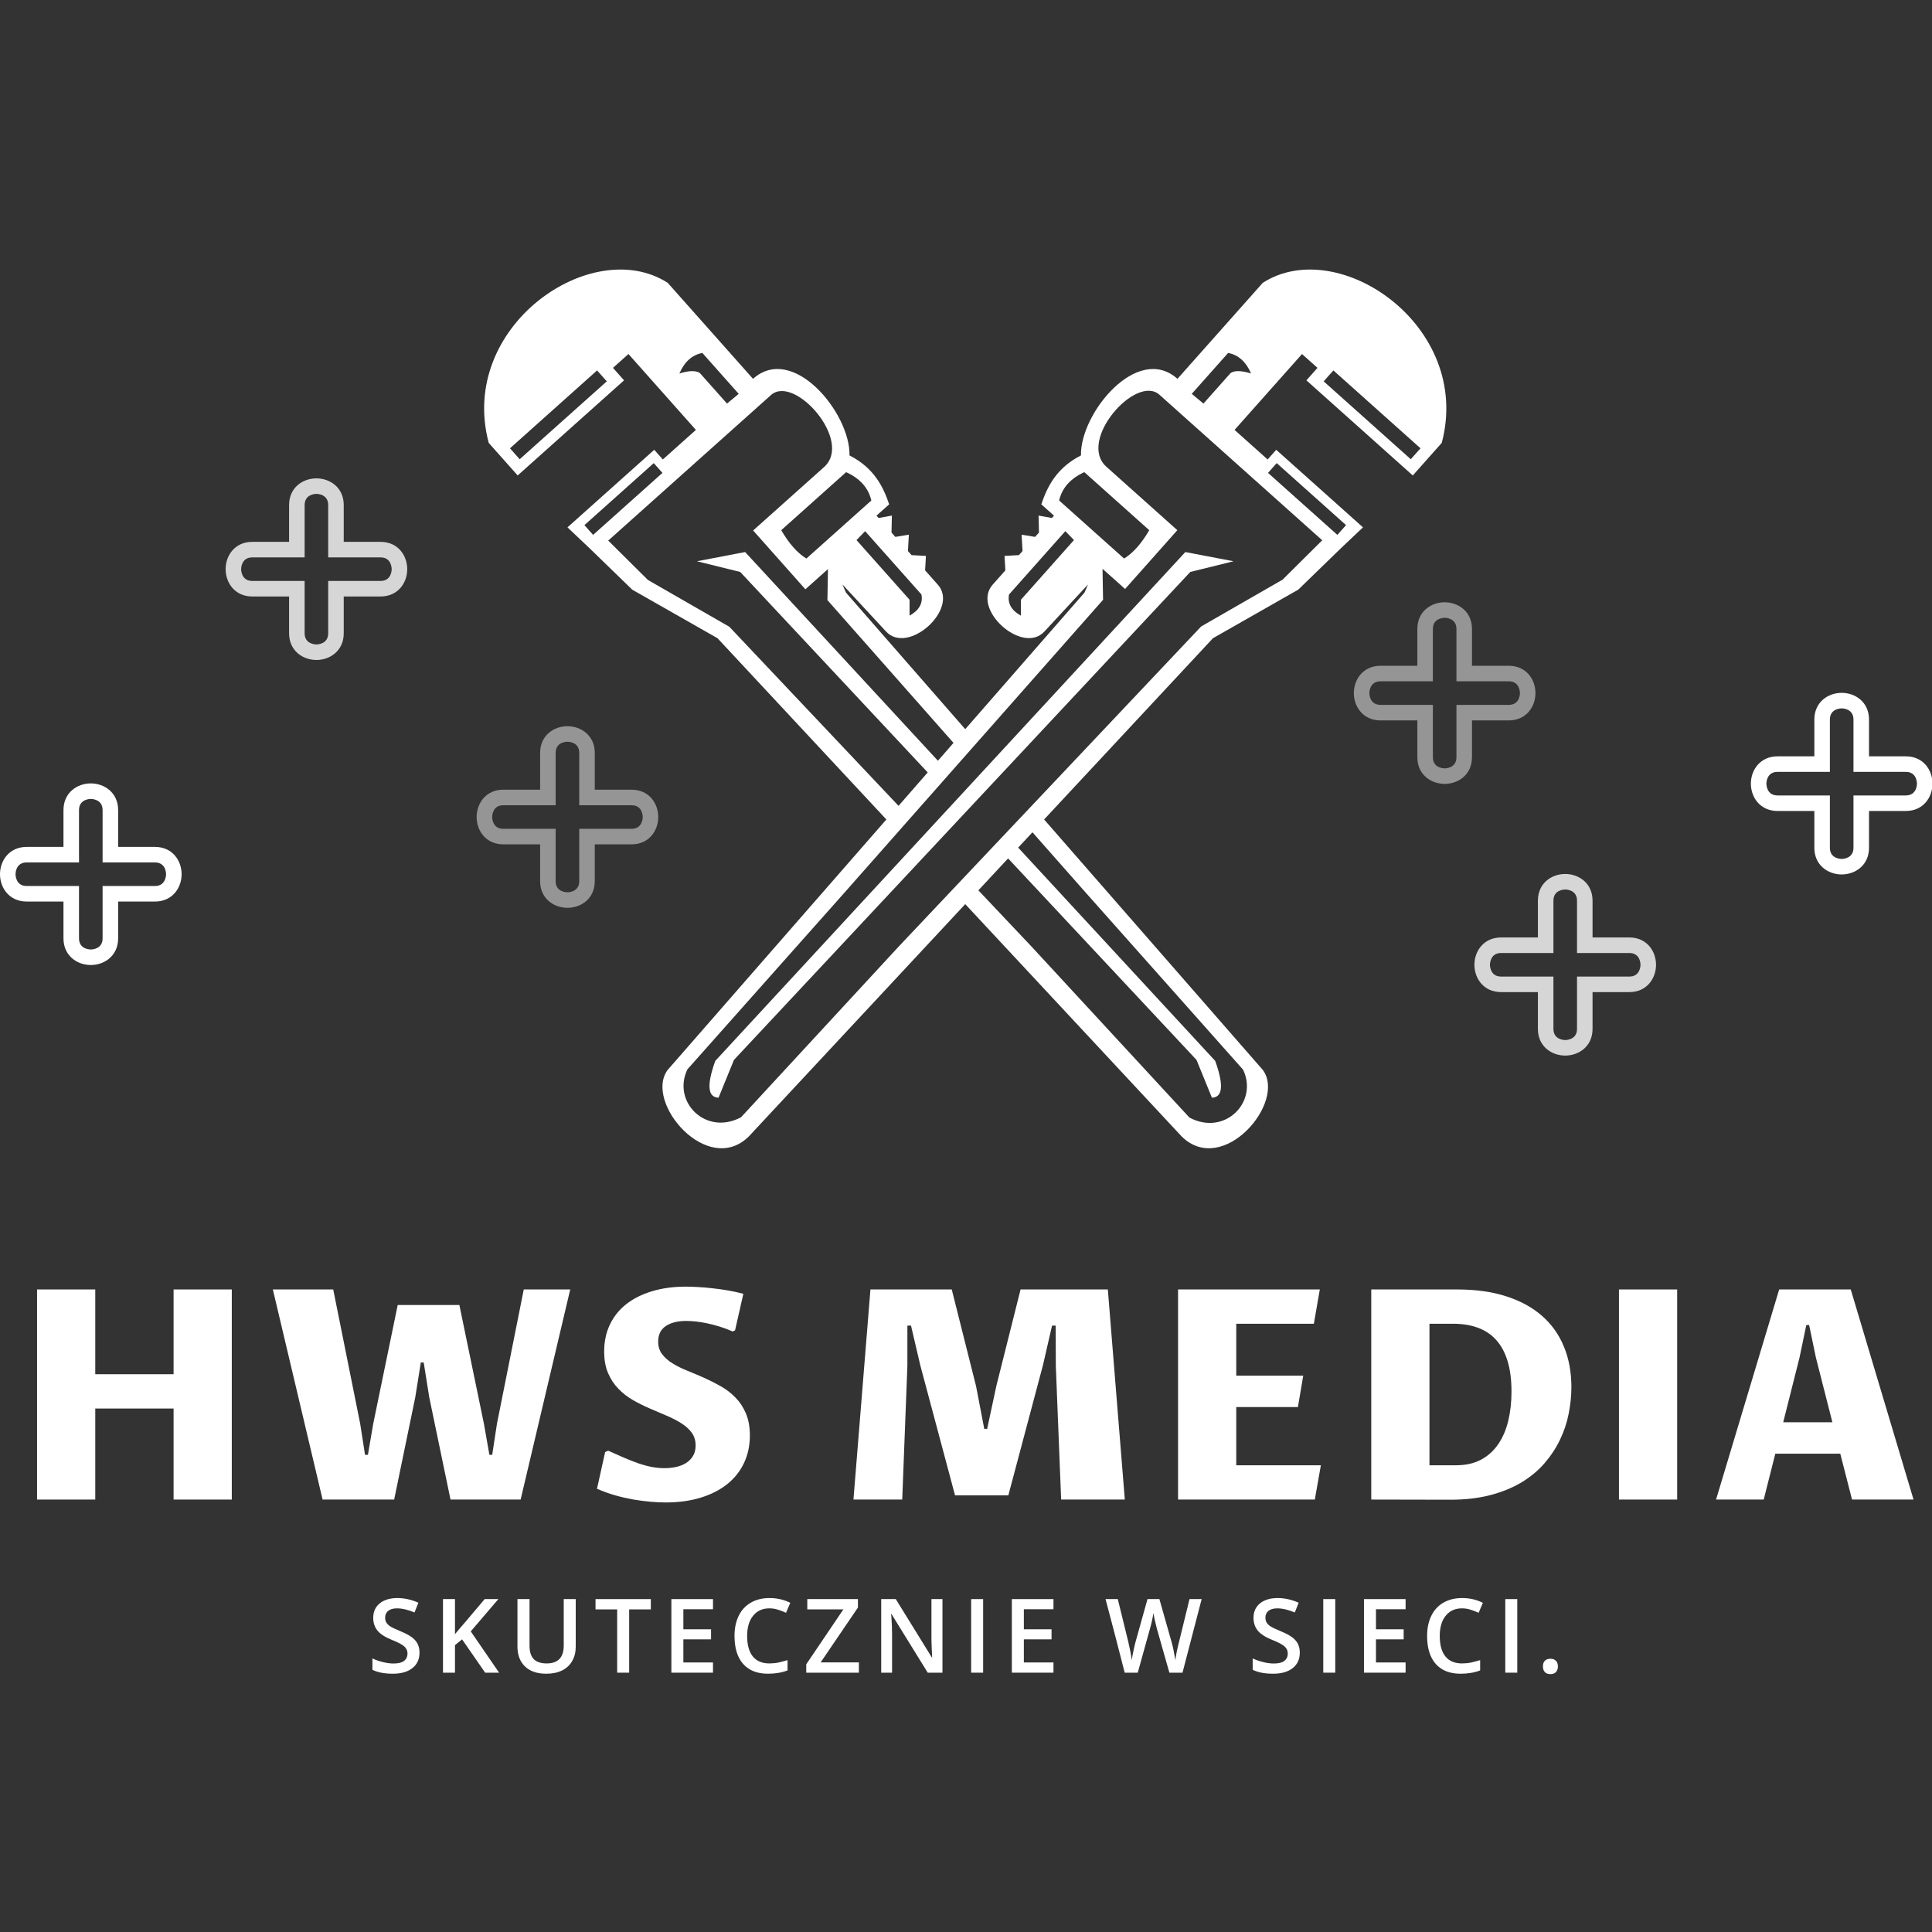 <?xml version="1.0" encoding="UTF-8"?> <svg xmlns="http://www.w3.org/2000/svg" xmlns:xlink="http://www.w3.org/1999/xlink" width="500" zoomAndPan="magnify" viewBox="0 0 375 375" height="500" preserveAspectRatio="xMidYMid meet" version="1.0"><rect x="0" y="0" width="375" height="375" fill="#333333" stroke="none"/><defs><filter x="0%" y="0%" width="100%" height="100%" id="id1"><feColorMatrix values="0 0 0 0 1 0 0 0 0 1 0 0 0 0 1 0 0 0 1 0" color-interpolation-filters="sRGB"></feColorMatrix></filter><g></g><mask id="id2"><g filter="url(#id1)"><rect x="-37.5" width="450" fill="#000000" y="-37.5" height="450" fill-opacity="0.478"></rect></g></mask><clipPath id="id3"><path d="M 0.516 0.957 L 35.766 0.957 L 35.766 36.207 L 0.516 36.207 Z M 0.516 0.957 " clip-rule="nonzero"></path></clipPath><clipPath id="id4"><rect x="0" width="36" y="0" height="37"></rect></clipPath><mask id="id5"><g filter="url(#id1)"><rect x="-37.5" width="450" fill="#000000" y="-37.5" height="450" fill-opacity="0.8"></rect></g></mask><clipPath id="id6"><path d="M 0.793 0.852 L 36.043 0.852 L 36.043 36.102 L 0.793 36.102 Z M 0.793 0.852 " clip-rule="nonzero"></path></clipPath><clipPath id="id7"><rect x="0" width="37" y="0" height="37"></rect></clipPath><clipPath id="id8"><path d="M 0 152.059 L 35.25 152.059 L 35.25 187.309 L 0 187.309 Z M 0 152.059 " clip-rule="nonzero"></path></clipPath><mask id="id9"><g filter="url(#id1)"><rect x="-37.5" width="450" fill="#000000" y="-37.5" height="450" fill-opacity="0.478"></rect></g></mask><clipPath id="id10"><path d="M 0.781 0.902 L 36.031 0.902 L 36.031 36.152 L 0.781 36.152 Z M 0.781 0.902 " clip-rule="nonzero"></path></clipPath><clipPath id="id11"><rect x="0" width="37" y="0" height="37"></rect></clipPath><mask id="id12"><g filter="url(#id1)"><rect x="-37.5" width="450" fill="#000000" y="-37.5" height="450" fill-opacity="0.8"></rect></g></mask><clipPath id="id13"><path d="M 0.184 0.637 L 35.434 0.637 L 35.434 35.887 L 0.184 35.887 Z M 0.184 0.637 " clip-rule="nonzero"></path></clipPath><clipPath id="id14"><rect x="0" width="36" y="0" height="36"></rect></clipPath><clipPath id="id15"><path d="M 339.844 134.48 L 375 134.48 L 375 169.73 L 339.844 169.73 Z M 339.844 134.48 " clip-rule="nonzero"></path></clipPath></defs><g fill="#ffffff" fill-opacity="1"><g transform="translate(2.46, 291.064)"><g><path d="M 4.734 0 L 4.734 -40.781 L 16.031 -40.781 L 16.031 -24.328 L 31.234 -24.328 L 31.234 -40.781 L 42.531 -40.781 L 42.531 0 L 31.234 0 L 31.234 -17.672 L 16.031 -17.672 L 16.031 0 Z M 4.734 0 "></path></g></g></g><g fill="#ffffff" fill-opacity="1"><g transform="translate(51.429, 291.064)"><g><path d="M 25.766 -37.766 L 37.734 -37.766 L 42.5 -14.719 L 43.562 -8.688 L 44.109 -8.688 L 45.031 -14.719 L 50.234 -40.781 L 59.25 -40.781 L 49.625 0 L 36.016 0 L 31.891 -19.844 L 30.812 -26.609 L 30.25 -26.609 L 29.172 -19.844 L 25.078 0 L 11.188 0 L 1.531 -40.781 L 13.25 -40.781 L 18.484 -14.719 L 19.422 -8.688 L 19.984 -8.688 L 21.016 -14.719 Z M 25.766 -37.766 "></path></g></g></g><g fill="#ffffff" fill-opacity="1"><g transform="translate(113.924, 291.064)"><g><path d="M 15.031 -6.094 C 15.77 -6.094 16.504 -6.164 17.234 -6.312 C 17.973 -6.469 18.625 -6.719 19.188 -7.062 C 19.758 -7.414 20.219 -7.867 20.562 -8.422 C 20.914 -8.984 21.094 -9.676 21.094 -10.5 C 21.094 -11.477 20.836 -12.312 20.328 -13 C 19.816 -13.688 19.145 -14.289 18.312 -14.812 C 17.477 -15.344 16.531 -15.832 15.469 -16.281 C 14.414 -16.727 13.332 -17.191 12.219 -17.672 C 11.102 -18.148 10.016 -18.691 8.953 -19.297 C 7.898 -19.898 6.957 -20.629 6.125 -21.484 C 5.289 -22.336 4.617 -23.352 4.109 -24.531 C 3.598 -25.707 3.344 -27.113 3.344 -28.75 C 3.344 -30.664 3.711 -32.398 4.453 -33.953 C 5.191 -35.516 6.25 -36.836 7.625 -37.922 C 9 -39.004 10.672 -39.844 12.641 -40.438 C 14.609 -41.031 16.805 -41.328 19.234 -41.328 C 19.859 -41.328 20.613 -41.301 21.5 -41.25 C 22.383 -41.207 23.32 -41.129 24.312 -41.016 C 25.301 -40.91 26.316 -40.77 27.359 -40.594 C 28.398 -40.414 29.398 -40.195 30.359 -39.938 L 28.75 -32.844 L 28.281 -32.625 C 27.457 -32.988 26.629 -33.301 25.797 -33.562 C 24.961 -33.82 24.148 -34.035 23.359 -34.203 C 22.578 -34.367 21.836 -34.488 21.141 -34.562 C 20.441 -34.633 19.82 -34.672 19.281 -34.672 C 17.613 -34.672 16.285 -34.336 15.297 -33.672 C 14.316 -33.004 13.828 -32.004 13.828 -30.672 C 13.828 -29.703 14.082 -28.883 14.594 -28.219 C 15.102 -27.551 15.773 -26.957 16.609 -26.438 C 17.453 -25.914 18.406 -25.441 19.469 -25.016 C 20.531 -24.586 21.613 -24.129 22.719 -23.641 C 23.82 -23.148 24.906 -22.602 25.969 -22 C 27.039 -21.395 27.992 -20.66 28.828 -19.797 C 29.672 -18.941 30.348 -17.914 30.859 -16.719 C 31.367 -15.52 31.625 -14.094 31.625 -12.438 C 31.625 -10.469 31.242 -8.688 30.484 -7.094 C 29.734 -5.5 28.648 -4.133 27.234 -3 C 25.828 -1.875 24.113 -1 22.094 -0.375 C 20.07 0.25 17.801 0.562 15.281 0.562 C 14.375 0.562 13.383 0.516 12.312 0.422 C 11.25 0.328 10.133 0.18 8.969 -0.016 C 7.812 -0.223 6.641 -0.492 5.453 -0.828 C 4.266 -1.172 3.098 -1.594 1.953 -2.094 L 3.531 -9.219 L 4.125 -9.484 C 5.219 -8.984 6.238 -8.531 7.188 -8.125 C 8.145 -7.719 9.062 -7.359 9.938 -7.047 C 10.82 -6.742 11.68 -6.508 12.516 -6.344 C 13.359 -6.176 14.195 -6.094 15.031 -6.094 Z M 15.031 -6.094 "></path></g></g></g><g fill="#ffffff" fill-opacity="1"><g transform="translate(149.2, 291.064)"><g></g></g></g><g fill="#ffffff" fill-opacity="1"><g transform="translate(161.764, 291.064)"><g><path d="M 3.891 0 L 7.188 -40.781 L 22.969 -40.781 L 27.688 -22.016 L 29.281 -13.719 L 29.844 -13.719 L 31.625 -22.047 L 36.328 -40.781 L 53.266 -40.781 L 56.562 0 L 44.203 0 L 43.172 -25.906 L 43.141 -33.766 L 42.438 -33.766 L 40.688 -26.141 L 33.953 -0.812 L 23.609 -0.812 L 16.859 -26.078 L 15.062 -33.766 L 14.359 -33.766 L 14.359 -25.969 L 13.359 0 Z M 3.891 0 "></path></g></g></g><g fill="#ffffff" fill-opacity="1"><g transform="translate(223.925, 291.064)"><g><path d="M 4.734 0 L 4.734 -40.781 L 32.25 -40.781 L 31.094 -34.125 L 16.031 -34.125 L 16.031 -24.047 L 29.031 -24.047 L 28 -17.953 L 16.031 -17.953 L 16.031 -6.656 L 32.453 -6.656 L 31.281 0 Z M 4.734 0 "></path></g></g></g><g fill="#ffffff" fill-opacity="1"><g transform="translate(261.427, 291.064)"><g><path d="M 4.734 -40.781 L 21.438 -40.781 C 25.008 -40.781 28.172 -40.336 30.922 -39.453 C 33.68 -38.566 36 -37.301 37.875 -35.656 C 39.75 -34.02 41.164 -32.031 42.125 -29.688 C 43.094 -27.352 43.578 -24.734 43.578 -21.828 C 43.578 -20.117 43.398 -18.391 43.047 -16.641 C 42.703 -14.898 42.141 -13.219 41.359 -11.594 C 40.578 -9.969 39.57 -8.445 38.344 -7.031 C 37.125 -5.625 35.645 -4.395 33.906 -3.344 C 32.176 -2.301 30.164 -1.477 27.875 -0.875 C 25.582 -0.27 22.988 0.031 20.094 0.031 L 4.734 0 Z M 16.031 -6.656 L 21.188 -6.656 C 23.039 -6.656 24.645 -7.008 26 -7.719 C 27.352 -8.438 28.469 -9.43 29.344 -10.703 C 30.227 -11.973 30.883 -13.484 31.312 -15.234 C 31.738 -16.992 31.953 -18.898 31.953 -20.953 C 31.953 -23.223 31.703 -25.188 31.203 -26.844 C 30.703 -28.5 29.973 -29.863 29.016 -30.938 C 28.055 -32.02 26.867 -32.82 25.453 -33.344 C 24.047 -33.863 22.445 -34.125 20.656 -34.125 L 16.031 -34.125 Z M 16.031 -6.656 "></path></g></g></g><g fill="#ffffff" fill-opacity="1"><g transform="translate(309.506, 291.064)"><g><path d="M 16.031 0 L 4.734 0 L 4.734 -40.781 L 16.031 -40.781 Z M 16.031 0 "></path></g></g></g><g fill="#ffffff" fill-opacity="1"><g transform="translate(331.978, 291.064)"><g><path d="M 13.359 -40.781 L 27.25 -40.781 L 39.438 0 L 27.5 0 L 25.219 -8.906 L 12.609 -8.906 L 10.359 0 L 1.109 0 Z M 23.688 -15 L 20.484 -27.578 L 19.172 -33.875 L 18.625 -33.875 L 17.312 -27.578 L 14.141 -15 Z M 23.688 -15 "></path></g></g></g><g fill="#ffffff" fill-opacity="1"><g transform="translate(71.301, 324.665)"><g><path d="M 10.125 -3.875 C 10.125 -2.602 9.66 -1.602 8.734 -0.875 C 7.816 -0.156 6.551 0.203 4.938 0.203 C 3.32 0.203 2.004 -0.051 0.984 -0.562 L 0.984 -2.766 C 1.629 -2.461 2.316 -2.223 3.047 -2.047 C 3.785 -1.867 4.469 -1.781 5.094 -1.781 C 6.02 -1.781 6.703 -1.953 7.141 -2.297 C 7.578 -2.648 7.797 -3.125 7.797 -3.719 C 7.797 -4.25 7.594 -4.703 7.188 -5.078 C 6.789 -5.453 5.961 -5.891 4.703 -6.391 C 3.398 -6.922 2.477 -7.523 1.938 -8.203 C 1.406 -8.879 1.141 -9.691 1.141 -10.641 C 1.141 -11.836 1.562 -12.773 2.406 -13.453 C 3.258 -14.141 4.398 -14.484 5.828 -14.484 C 7.191 -14.484 8.551 -14.18 9.906 -13.578 L 9.156 -11.688 C 7.883 -12.219 6.754 -12.484 5.766 -12.484 C 5.004 -12.484 4.426 -12.316 4.031 -11.984 C 3.645 -11.66 3.453 -11.227 3.453 -10.688 C 3.453 -10.312 3.531 -9.992 3.688 -9.734 C 3.844 -9.473 4.098 -9.223 4.453 -8.984 C 4.816 -8.754 5.461 -8.445 6.391 -8.062 C 7.441 -7.625 8.211 -7.211 8.703 -6.828 C 9.191 -6.453 9.551 -6.023 9.781 -5.547 C 10.008 -5.078 10.125 -4.52 10.125 -3.875 Z M 10.125 -3.875 "></path></g></g></g><g fill="#ffffff" fill-opacity="1"><g transform="translate(84.092, 324.665)"><g><path d="M 12.781 0 L 10.078 0 L 5.594 -6.469 L 4.219 -5.344 L 4.219 0 L 1.891 0 L 1.891 -14.281 L 4.219 -14.281 L 4.219 -7.469 C 4.852 -8.25 5.488 -9 6.125 -9.719 L 9.984 -14.281 L 12.641 -14.281 C 10.141 -11.352 8.352 -9.266 7.281 -8.016 Z M 12.781 0 "></path></g></g></g><g fill="#ffffff" fill-opacity="1"><g transform="translate(98.671, 324.665)"><g><path d="M 13.078 -14.281 L 13.078 -5.047 C 13.078 -3.984 12.848 -3.055 12.391 -2.266 C 11.941 -1.473 11.289 -0.863 10.438 -0.438 C 9.582 -0.008 8.555 0.203 7.359 0.203 C 5.586 0.203 4.211 -0.266 3.234 -1.203 C 2.254 -2.148 1.766 -3.441 1.766 -5.078 L 1.766 -14.281 L 4.109 -14.281 L 4.109 -5.25 C 4.109 -4.07 4.379 -3.203 4.922 -2.641 C 5.473 -2.078 6.312 -1.797 7.438 -1.797 C 9.645 -1.797 10.75 -2.953 10.75 -5.266 L 10.75 -14.281 Z M 13.078 -14.281 "></path></g></g></g><g fill="#ffffff" fill-opacity="1"><g transform="translate(115.309, 324.665)"><g><path d="M 6.812 0 L 4.484 0 L 4.484 -12.281 L 0.281 -12.281 L 0.281 -14.281 L 11.016 -14.281 L 11.016 -12.281 L 6.812 -12.281 Z M 6.812 0 "></path></g></g></g><g fill="#ffffff" fill-opacity="1"><g transform="translate(128.422, 324.665)"><g><path d="M 9.969 0 L 1.891 0 L 1.891 -14.281 L 9.969 -14.281 L 9.969 -12.312 L 4.219 -12.312 L 4.219 -8.422 L 9.594 -8.422 L 9.594 -6.469 L 4.219 -6.469 L 4.219 -1.984 L 9.969 -1.984 Z M 9.969 0 "></path></g></g></g><g fill="#ffffff" fill-opacity="1"><g transform="translate(141.38, 324.665)"><g><path d="M 7.953 -12.484 C 6.617 -12.484 5.566 -12.004 4.797 -11.047 C 4.023 -10.098 3.641 -8.789 3.641 -7.125 C 3.641 -5.375 4.008 -4.047 4.75 -3.141 C 5.488 -2.242 6.555 -1.797 7.953 -1.797 C 8.566 -1.797 9.156 -1.852 9.719 -1.969 C 10.281 -2.094 10.867 -2.25 11.484 -2.438 L 11.484 -0.438 C 10.367 -0.008 9.098 0.203 7.672 0.203 C 5.586 0.203 3.984 -0.43 2.859 -1.703 C 1.742 -2.973 1.188 -4.785 1.188 -7.141 C 1.188 -8.617 1.457 -9.914 2 -11.031 C 2.539 -12.145 3.328 -13 4.359 -13.594 C 5.391 -14.188 6.598 -14.484 7.984 -14.484 C 9.441 -14.484 10.785 -14.176 12.016 -13.562 L 11.188 -11.625 C 10.695 -11.852 10.18 -12.051 9.641 -12.219 C 9.109 -12.395 8.547 -12.484 7.953 -12.484 Z M 7.953 -12.484 "></path></g></g></g><g fill="#ffffff" fill-opacity="1"><g transform="translate(155.851, 324.665)"><g><path d="M 10.859 0 L 0.641 0 L 0.641 -1.625 L 7.844 -12.281 L 0.844 -12.281 L 0.844 -14.281 L 10.672 -14.281 L 10.672 -12.641 L 3.438 -2 L 10.859 -2 Z M 10.859 0 "></path></g></g></g><g fill="#ffffff" fill-opacity="1"><g transform="translate(169.15, 324.665)"><g><path d="M 13.781 0 L 10.922 0 L 3.891 -11.375 L 3.812 -11.375 L 3.875 -10.75 C 3.957 -9.531 4 -8.422 4 -7.422 L 4 0 L 1.891 0 L 1.891 -14.281 L 4.719 -14.281 L 11.719 -2.953 L 11.781 -2.953 C 11.77 -3.109 11.742 -3.656 11.703 -4.594 C 11.66 -5.531 11.641 -6.266 11.641 -6.797 L 11.641 -14.281 L 13.781 -14.281 Z M 13.781 0 "></path></g></g></g><g fill="#ffffff" fill-opacity="1"><g transform="translate(186.608, 324.665)"><g><path d="M 1.891 0 L 1.891 -14.281 L 4.219 -14.281 L 4.219 0 Z M 1.891 0 "></path></g></g></g><g fill="#ffffff" fill-opacity="1"><g transform="translate(194.51, 324.665)"><g><path d="M 9.969 0 L 1.891 0 L 1.891 -14.281 L 9.969 -14.281 L 9.969 -12.312 L 4.219 -12.312 L 4.219 -8.422 L 9.594 -8.422 L 9.594 -6.469 L 4.219 -6.469 L 4.219 -1.984 L 9.969 -1.984 Z M 9.969 0 "></path></g></g></g><g fill="#ffffff" fill-opacity="1"><g transform="translate(207.467, 324.665)"><g></g></g></g><g fill="#ffffff" fill-opacity="1"><g transform="translate(214.461, 324.665)"><g><path d="M 15.062 0 L 12.516 0 L 10.094 -8.516 C 9.988 -8.891 9.859 -9.426 9.703 -10.125 C 9.547 -10.82 9.453 -11.305 9.422 -11.578 C 9.359 -11.16 9.254 -10.617 9.109 -9.953 C 8.961 -9.297 8.836 -8.805 8.734 -8.484 L 6.375 0 L 3.844 0 L 2 -7.156 L 0.125 -14.281 L 2.5 -14.281 L 4.547 -5.953 C 4.859 -4.617 5.082 -3.441 5.219 -2.422 C 5.289 -2.973 5.398 -3.586 5.547 -4.266 C 5.691 -4.953 5.82 -5.508 5.938 -5.938 L 8.266 -14.281 L 10.578 -14.281 L 12.953 -5.906 C 13.18 -5.125 13.426 -3.961 13.688 -2.422 C 13.781 -3.348 14.016 -4.535 14.391 -5.984 L 16.422 -14.281 L 18.781 -14.281 Z M 15.062 0 "></path></g></g></g><g fill="#ffffff" fill-opacity="1"><g transform="translate(235.169, 324.665)"><g></g></g></g><g fill="#ffffff" fill-opacity="1"><g transform="translate(242.163, 324.665)"><g><path d="M 10.125 -3.875 C 10.125 -2.602 9.66 -1.602 8.734 -0.875 C 7.816 -0.156 6.551 0.203 4.938 0.203 C 3.32 0.203 2.004 -0.051 0.984 -0.562 L 0.984 -2.766 C 1.629 -2.461 2.316 -2.223 3.047 -2.047 C 3.785 -1.867 4.469 -1.781 5.094 -1.781 C 6.02 -1.781 6.703 -1.953 7.141 -2.297 C 7.578 -2.648 7.797 -3.125 7.797 -3.719 C 7.797 -4.25 7.594 -4.703 7.188 -5.078 C 6.789 -5.453 5.961 -5.891 4.703 -6.391 C 3.398 -6.922 2.477 -7.523 1.938 -8.203 C 1.406 -8.879 1.141 -9.691 1.141 -10.641 C 1.141 -11.836 1.562 -12.773 2.406 -13.453 C 3.258 -14.141 4.398 -14.484 5.828 -14.484 C 7.191 -14.484 8.551 -14.18 9.906 -13.578 L 9.156 -11.688 C 7.883 -12.219 6.754 -12.484 5.766 -12.484 C 5.004 -12.484 4.426 -12.316 4.031 -11.984 C 3.645 -11.66 3.453 -11.227 3.453 -10.688 C 3.453 -10.312 3.531 -9.992 3.688 -9.734 C 3.844 -9.473 4.098 -9.223 4.453 -8.984 C 4.816 -8.754 5.461 -8.445 6.391 -8.062 C 7.441 -7.625 8.211 -7.211 8.703 -6.828 C 9.191 -6.453 9.551 -6.023 9.781 -5.547 C 10.008 -5.078 10.125 -4.52 10.125 -3.875 Z M 10.125 -3.875 "></path></g></g></g><g fill="#ffffff" fill-opacity="1"><g transform="translate(254.954, 324.665)"><g><path d="M 1.891 0 L 1.891 -14.281 L 4.219 -14.281 L 4.219 0 Z M 1.891 0 "></path></g></g></g><g fill="#ffffff" fill-opacity="1"><g transform="translate(262.855, 324.665)"><g><path d="M 9.969 0 L 1.891 0 L 1.891 -14.281 L 9.969 -14.281 L 9.969 -12.312 L 4.219 -12.312 L 4.219 -8.422 L 9.594 -8.422 L 9.594 -6.469 L 4.219 -6.469 L 4.219 -1.984 L 9.969 -1.984 Z M 9.969 0 "></path></g></g></g><g fill="#ffffff" fill-opacity="1"><g transform="translate(275.813, 324.665)"><g><path d="M 7.953 -12.484 C 6.617 -12.484 5.566 -12.004 4.797 -11.047 C 4.023 -10.098 3.641 -8.789 3.641 -7.125 C 3.641 -5.375 4.008 -4.047 4.75 -3.141 C 5.488 -2.242 6.555 -1.797 7.953 -1.797 C 8.566 -1.797 9.156 -1.852 9.719 -1.969 C 10.281 -2.094 10.867 -2.25 11.484 -2.438 L 11.484 -0.438 C 10.367 -0.008 9.098 0.203 7.672 0.203 C 5.586 0.203 3.984 -0.43 2.859 -1.703 C 1.742 -2.973 1.188 -4.785 1.188 -7.141 C 1.188 -8.617 1.457 -9.914 2 -11.031 C 2.539 -12.145 3.328 -13 4.359 -13.594 C 5.391 -14.188 6.598 -14.484 7.984 -14.484 C 9.441 -14.484 10.785 -14.176 12.016 -13.562 L 11.188 -11.625 C 10.695 -11.852 10.18 -12.051 9.641 -12.219 C 9.109 -12.395 8.547 -12.484 7.953 -12.484 Z M 7.953 -12.484 "></path></g></g></g><g fill="#ffffff" fill-opacity="1"><g transform="translate(290.284, 324.665)"><g><path d="M 1.891 0 L 1.891 -14.281 L 4.219 -14.281 L 4.219 0 Z M 1.891 0 "></path></g></g></g><g fill="#ffffff" fill-opacity="1"><g transform="translate(298.185, 324.665)"><g><path d="M 1.297 -1.219 C 1.297 -1.695 1.422 -2.062 1.672 -2.312 C 1.922 -2.57 2.281 -2.703 2.75 -2.703 C 3.219 -2.703 3.578 -2.566 3.828 -2.297 C 4.078 -2.035 4.203 -1.676 4.203 -1.219 C 4.203 -0.758 4.078 -0.395 3.828 -0.125 C 3.578 0.145 3.219 0.281 2.75 0.281 C 2.281 0.281 1.922 0.148 1.672 -0.109 C 1.422 -0.379 1.297 -0.75 1.297 -1.219 Z M 1.297 -1.219 "></path></g></g></g><g mask="url(#id2)"><g transform="matrix(1, 0, 0, 1, 92, 140)"><g clip-path="url(#id4)"><g clip-path="url(#id3)"><path fill="#ffffff" d="M 18.141 36.207 C 15.504 36.207 12.836 34.43 12.836 31.027 L 12.836 23.887 L 5.695 23.887 C 2.297 23.887 0.516 21.219 0.516 18.582 C 0.516 15.949 2.297 13.277 5.695 13.277 L 12.836 13.277 L 12.836 6.137 C 12.836 2.738 15.504 0.957 18.141 0.957 C 20.777 0.957 23.445 2.738 23.445 6.137 L 23.445 13.277 L 30.586 13.277 C 33.988 13.277 35.766 15.949 35.766 18.582 C 35.766 21.219 33.988 23.887 30.586 23.887 L 23.445 23.887 L 23.445 31.027 C 23.445 34.43 20.777 36.207 18.141 36.207 Z M 5.695 16.297 C 3.594 16.297 3.531 18.348 3.531 18.582 C 3.531 18.816 3.594 20.871 5.695 20.871 L 15.852 20.871 L 15.852 31.027 C 15.852 33.133 17.906 33.191 18.141 33.191 C 18.375 33.191 20.43 33.133 20.43 31.027 L 20.43 20.871 L 30.586 20.871 C 32.691 20.871 32.75 18.816 32.75 18.582 C 32.75 18.348 32.691 16.297 30.586 16.297 L 20.43 16.297 L 20.43 6.137 C 20.43 4.035 18.375 3.973 18.141 3.973 C 17.906 3.973 15.852 4.035 15.852 6.137 L 15.852 16.297 Z M 5.695 16.297 " fill-opacity="1" fill-rule="nonzero"></path></g></g></g></g><g mask="url(#id5)"><g transform="matrix(1, 0, 0, 1, 43, 92)"><g clip-path="url(#id7)"><g clip-path="url(#id6)"><path fill="#ffffff" d="M 18.414 36.102 C 15.781 36.102 13.113 34.32 13.113 30.918 L 13.113 23.777 L 5.973 23.777 C 2.57 23.777 0.793 21.109 0.793 18.477 C 0.793 15.84 2.57 13.172 5.973 13.172 L 13.113 13.172 L 13.113 6.031 C 13.113 2.629 15.781 0.852 18.414 0.852 C 21.051 0.852 23.719 2.629 23.719 6.031 L 23.719 13.172 L 30.859 13.172 C 34.262 13.172 36.043 15.84 36.043 18.477 C 36.043 21.109 34.262 23.777 30.859 23.777 L 23.719 23.777 L 23.719 30.918 C 23.719 34.32 21.051 36.102 18.414 36.102 Z M 5.973 16.188 C 3.867 16.188 3.805 18.242 3.805 18.477 C 3.805 18.707 3.867 20.762 5.973 20.762 L 16.129 20.762 L 16.129 30.918 C 16.129 33.023 18.184 33.082 18.414 33.082 C 18.648 33.082 20.703 33.023 20.703 30.918 L 20.703 20.762 L 30.859 20.762 C 32.965 20.762 33.023 18.707 33.023 18.477 C 33.023 18.242 32.965 16.188 30.859 16.188 L 20.703 16.188 L 20.703 6.031 C 20.703 3.926 18.652 3.863 18.418 3.863 C 18.184 3.863 16.129 3.926 16.129 6.031 L 16.129 16.188 Z M 5.973 16.188 " fill-opacity="1" fill-rule="nonzero"></path></g></g></g></g><g clip-path="url(#id8)"><path fill="#ffffff" d="M 17.625 187.309 C 14.988 187.309 12.32 185.531 12.32 182.129 L 12.32 174.988 L 5.18 174.988 C 1.781 174.988 0 172.32 0 169.684 C 0 167.051 1.781 164.383 5.18 164.383 L 12.32 164.383 L 12.32 157.242 C 12.32 153.84 14.988 152.059 17.625 152.059 C 20.262 152.059 22.93 153.84 22.93 157.242 L 22.93 164.383 L 30.07 164.383 C 33.473 164.383 35.25 167.051 35.25 169.684 C 35.25 172.32 33.473 174.988 30.07 174.988 L 22.93 174.988 L 22.93 182.129 C 22.93 185.531 20.262 187.309 17.625 187.309 Z M 5.18 167.398 C 3.074 167.398 3.016 169.449 3.016 169.684 C 3.016 169.918 3.074 171.973 5.18 171.973 L 15.336 171.973 L 15.336 182.129 C 15.336 184.234 17.391 184.293 17.625 184.293 C 17.859 184.293 19.914 184.234 19.914 182.129 L 19.914 171.973 L 30.07 171.973 C 32.172 171.973 32.234 169.918 32.234 169.684 C 32.234 169.449 32.172 167.398 30.07 167.398 L 19.914 167.398 L 19.914 157.242 C 19.914 155.137 17.859 155.074 17.625 155.074 C 17.391 155.074 15.336 155.137 15.336 157.242 L 15.336 167.398 Z M 5.18 167.398 " fill-opacity="1" fill-rule="nonzero"></path></g><g mask="url(#id9)"><g transform="matrix(1, 0, 0, 1, 262, 116)"><g clip-path="url(#id11)"><g clip-path="url(#id10)"><path fill="#ffffff" d="M 18.406 36.152 C 15.773 36.152 13.105 34.375 13.105 30.973 L 13.105 23.832 L 5.965 23.832 C 2.562 23.832 0.781 21.164 0.781 18.527 C 0.781 15.895 2.562 13.227 5.965 13.227 L 13.105 13.227 L 13.105 6.086 C 13.105 2.684 15.773 0.902 18.406 0.902 C 21.043 0.902 23.711 2.684 23.711 6.086 L 23.711 13.227 L 30.852 13.227 C 34.254 13.227 36.031 15.895 36.031 18.527 C 36.031 21.164 34.254 23.832 30.852 23.832 L 23.711 23.832 L 23.711 30.973 C 23.711 34.375 21.043 36.152 18.406 36.152 Z M 5.965 16.242 C 3.859 16.242 3.797 18.293 3.797 18.527 C 3.797 18.762 3.859 20.816 5.965 20.816 L 16.121 20.816 L 16.121 30.973 C 16.121 33.078 18.172 33.137 18.406 33.137 C 18.641 33.137 20.695 33.078 20.695 30.973 L 20.695 20.816 L 30.852 20.816 C 32.957 20.816 33.016 18.762 33.016 18.527 C 33.016 18.293 32.957 16.242 30.852 16.242 L 20.695 16.242 L 20.695 6.086 C 20.695 3.98 18.641 3.918 18.406 3.918 C 18.176 3.918 16.121 3.98 16.121 6.086 L 16.121 16.242 Z M 5.965 16.242 " fill-opacity="1" fill-rule="nonzero"></path></g></g></g></g><g mask="url(#id12)"><g transform="matrix(1, 0, 0, 1, 286, 169)"><g clip-path="url(#id14)"><g clip-path="url(#id13)"><path fill="#ffffff" d="M 17.809 35.887 C 15.172 35.887 12.504 34.109 12.504 30.707 L 12.504 23.566 L 5.363 23.566 C 1.965 23.566 0.184 20.898 0.184 18.262 C 0.184 15.629 1.965 12.961 5.363 12.961 L 12.504 12.961 L 12.504 5.82 C 12.504 2.418 15.172 0.637 17.809 0.637 C 20.445 0.637 23.113 2.418 23.113 5.82 L 23.113 12.961 L 30.254 12.961 C 33.656 12.961 35.434 15.629 35.434 18.262 C 35.434 20.898 33.656 23.566 30.254 23.566 L 23.113 23.566 L 23.113 30.707 C 23.113 34.109 20.445 35.887 17.809 35.887 Z M 5.363 15.977 C 3.262 15.977 3.199 18.027 3.199 18.262 C 3.199 18.496 3.262 20.551 5.363 20.551 L 15.52 20.551 L 15.52 30.707 C 15.52 32.812 17.574 32.871 17.809 32.871 C 18.043 32.871 20.098 32.812 20.098 30.707 L 20.098 20.551 L 30.254 20.551 C 32.359 20.551 32.418 18.496 32.418 18.262 C 32.418 18.027 32.359 15.977 30.254 15.977 L 20.098 15.977 L 20.098 5.82 C 20.098 3.715 18.043 3.652 17.809 3.652 C 17.574 3.652 15.52 3.715 15.52 5.82 L 15.52 15.977 Z M 5.363 15.977 " fill-opacity="1" fill-rule="nonzero"></path></g></g></g></g><g clip-path="url(#id15)"><path fill="#ffffff" d="M 357.469 169.73 C 354.832 169.73 352.164 167.953 352.164 164.551 L 352.164 157.41 L 345.023 157.41 C 341.625 157.41 339.844 154.742 339.844 152.105 C 339.844 149.473 341.625 146.805 345.023 146.805 L 352.164 146.805 L 352.164 139.664 C 352.164 136.262 354.832 134.48 357.469 134.48 C 360.105 134.48 362.773 136.262 362.773 139.664 L 362.773 146.805 L 369.914 146.805 C 373.316 146.805 375.094 149.473 375.094 152.105 C 375.094 154.742 373.316 157.41 369.914 157.41 L 362.773 157.41 L 362.773 164.551 C 362.773 167.953 360.105 169.73 357.469 169.73 Z M 345.023 149.82 C 342.918 149.82 342.859 151.871 342.859 152.105 C 342.859 152.34 342.918 154.395 345.023 154.395 L 355.18 154.395 L 355.18 164.551 C 355.18 166.656 357.234 166.715 357.469 166.715 C 357.703 166.715 359.758 166.656 359.758 164.551 L 359.758 154.395 L 369.914 154.395 C 372.016 154.395 372.078 152.34 372.078 152.105 C 372.078 151.871 372.016 149.82 369.914 149.82 L 359.758 149.82 L 359.758 139.664 C 359.758 137.559 357.703 137.496 357.469 137.496 C 357.234 137.496 355.18 137.559 355.18 139.664 L 355.18 149.82 Z M 345.023 149.82 " fill-opacity="1" fill-rule="nonzero"></path></g><path fill="#ffffff" d="M 245.102 54.898 L 228.543 73.531 C 220.777 66.586 209.621 80.242 209.816 88.398 C 204.98 90.852 203.227 94.609 202.117 97.891 L 204.578 100.09 L 204.176 100.543 L 201.586 100.074 L 201.664 103.367 L 200.914 104.211 L 198.293 103.781 L 198.473 106.957 L 197.773 107.746 L 194.98 107.906 L 195.141 110.707 L 192.676 113.484 C 188.445 118.238 198.551 127.273 202.777 122.516 L 211.176 113.453 C 210.969 113.977 210.738 114.508 210.48 115.043 L 187.352 141.531 L 164.223 115.043 C 163.965 114.508 163.734 113.977 163.527 113.453 L 171.926 122.516 C 176.156 127.273 186.258 118.238 182.031 113.484 L 179.562 110.707 L 179.723 107.906 L 176.93 107.746 L 176.23 106.957 L 176.41 103.781 L 173.789 104.211 L 173.039 103.367 L 173.117 100.074 L 170.527 100.543 L 170.125 100.09 L 172.586 97.891 C 171.48 94.609 169.723 90.852 164.887 88.398 C 165.082 80.242 153.926 66.586 146.16 73.531 L 129.602 54.898 C 114.961 45.477 88.828 63.242 94.859 85.961 L 100.48 92.285 L 121.129 73.824 L 118.98 71.402 L 121.984 68.715 L 135.074 83.445 L 128.656 89.184 L 126.988 87.305 L 110.738 101.832 L 110.148 102.359 L 114.438 106.418 L 122.715 114.453 L 139.266 123.875 L 172.043 159.059 L 129.578 207.691 C 124.977 213.949 137.332 228.477 145.34 220.586 L 187.352 175.492 L 229.363 220.586 C 237.371 228.477 249.727 213.949 245.125 207.691 L 202.66 159.059 L 235.438 123.875 L 251.988 114.453 L 260.266 106.418 L 264.555 102.359 L 263.965 101.832 L 247.715 87.305 L 246.047 89.184 L 239.629 83.445 L 252.719 68.719 L 255.723 71.402 L 253.574 73.824 L 274.223 92.285 L 279.844 85.961 C 285.875 63.242 259.742 45.477 245.102 54.898 Z M 100.871 89.137 L 98.988 87.016 L 115.895 71.898 L 117.777 74.02 Z M 198.16 116.41 L 198.156 119.5 C 196.293 118.461 195.527 117.09 195.855 115.387 L 206.781 103.098 L 208.457 104.828 Z M 205.578 97.145 C 206.141 94.707 207.773 92.871 210.469 91.645 L 223.07 102.91 C 221.543 105.527 219.914 107.363 218.18 108.41 Z M 178.848 115.387 C 179.176 117.09 178.41 118.461 176.547 119.5 L 176.543 116.41 L 166.246 104.828 L 167.922 103.098 Z M 169.125 97.145 L 156.523 108.41 C 154.789 107.363 153.16 105.527 151.637 102.91 L 164.234 91.645 C 166.93 92.871 168.559 94.707 169.125 97.145 Z M 131.871 72.496 C 132.855 70.211 134.34 68.883 136.328 68.508 L 143.383 76.445 L 141.113 78.336 L 135.84 72.402 C 135.059 71.883 133.734 71.914 131.871 72.496 Z M 113.438 101.926 L 126.895 89.891 L 128.582 91.789 L 115.121 103.82 Z M 141.562 121.652 L 125.754 112.566 L 118.059 104.926 L 149.652 76.676 C 154.191 72.617 165.648 85.562 159.953 90.656 L 146.184 102.965 L 156.324 114.379 L 160.707 110.461 L 160.602 116.48 L 185.074 144.195 L 182.051 147.66 L 144.629 107.152 L 135.273 108.941 L 143.672 111.016 L 180.066 149.93 L 174.406 156.414 Z M 210.848 173.383 L 241.277 207.617 C 244.289 213.855 237.766 220.582 230.871 216.922 L 200.25 183.762 L 189.902 172.812 L 195.672 166.617 L 232.242 205.727 L 235.234 213.062 C 237.344 212.988 237.559 210.609 235.867 205.918 L 197.625 164.52 L 200.398 161.547 Z M 247.809 89.891 L 261.266 101.926 L 259.582 103.82 L 246.125 91.789 Z M 256.645 104.867 L 248.953 112.508 L 233.141 121.598 L 174.453 183.707 L 143.832 216.863 C 136.938 220.523 130.414 213.801 133.426 207.559 L 163.855 173.324 L 214.102 116.422 L 214 110.406 L 218.379 114.32 L 228.52 102.91 L 214.75 90.598 C 209.055 85.508 220.512 72.562 225.051 76.621 Z M 238.863 72.402 L 233.59 78.336 L 231.32 76.445 L 238.375 68.508 C 240.363 68.879 241.848 70.211 242.832 72.492 C 240.969 71.914 239.645 71.883 238.863 72.402 Z M 273.832 89.137 L 256.926 74.02 L 258.809 71.898 L 275.719 87.016 Z M 138.836 205.918 L 230.074 107.152 L 239.43 108.941 L 231.031 111.016 L 142.461 205.727 L 139.469 213.062 C 137.359 212.988 137.145 210.609 138.836 205.918 Z M 138.836 205.918 " fill-opacity="1" fill-rule="evenodd"></path></svg> 